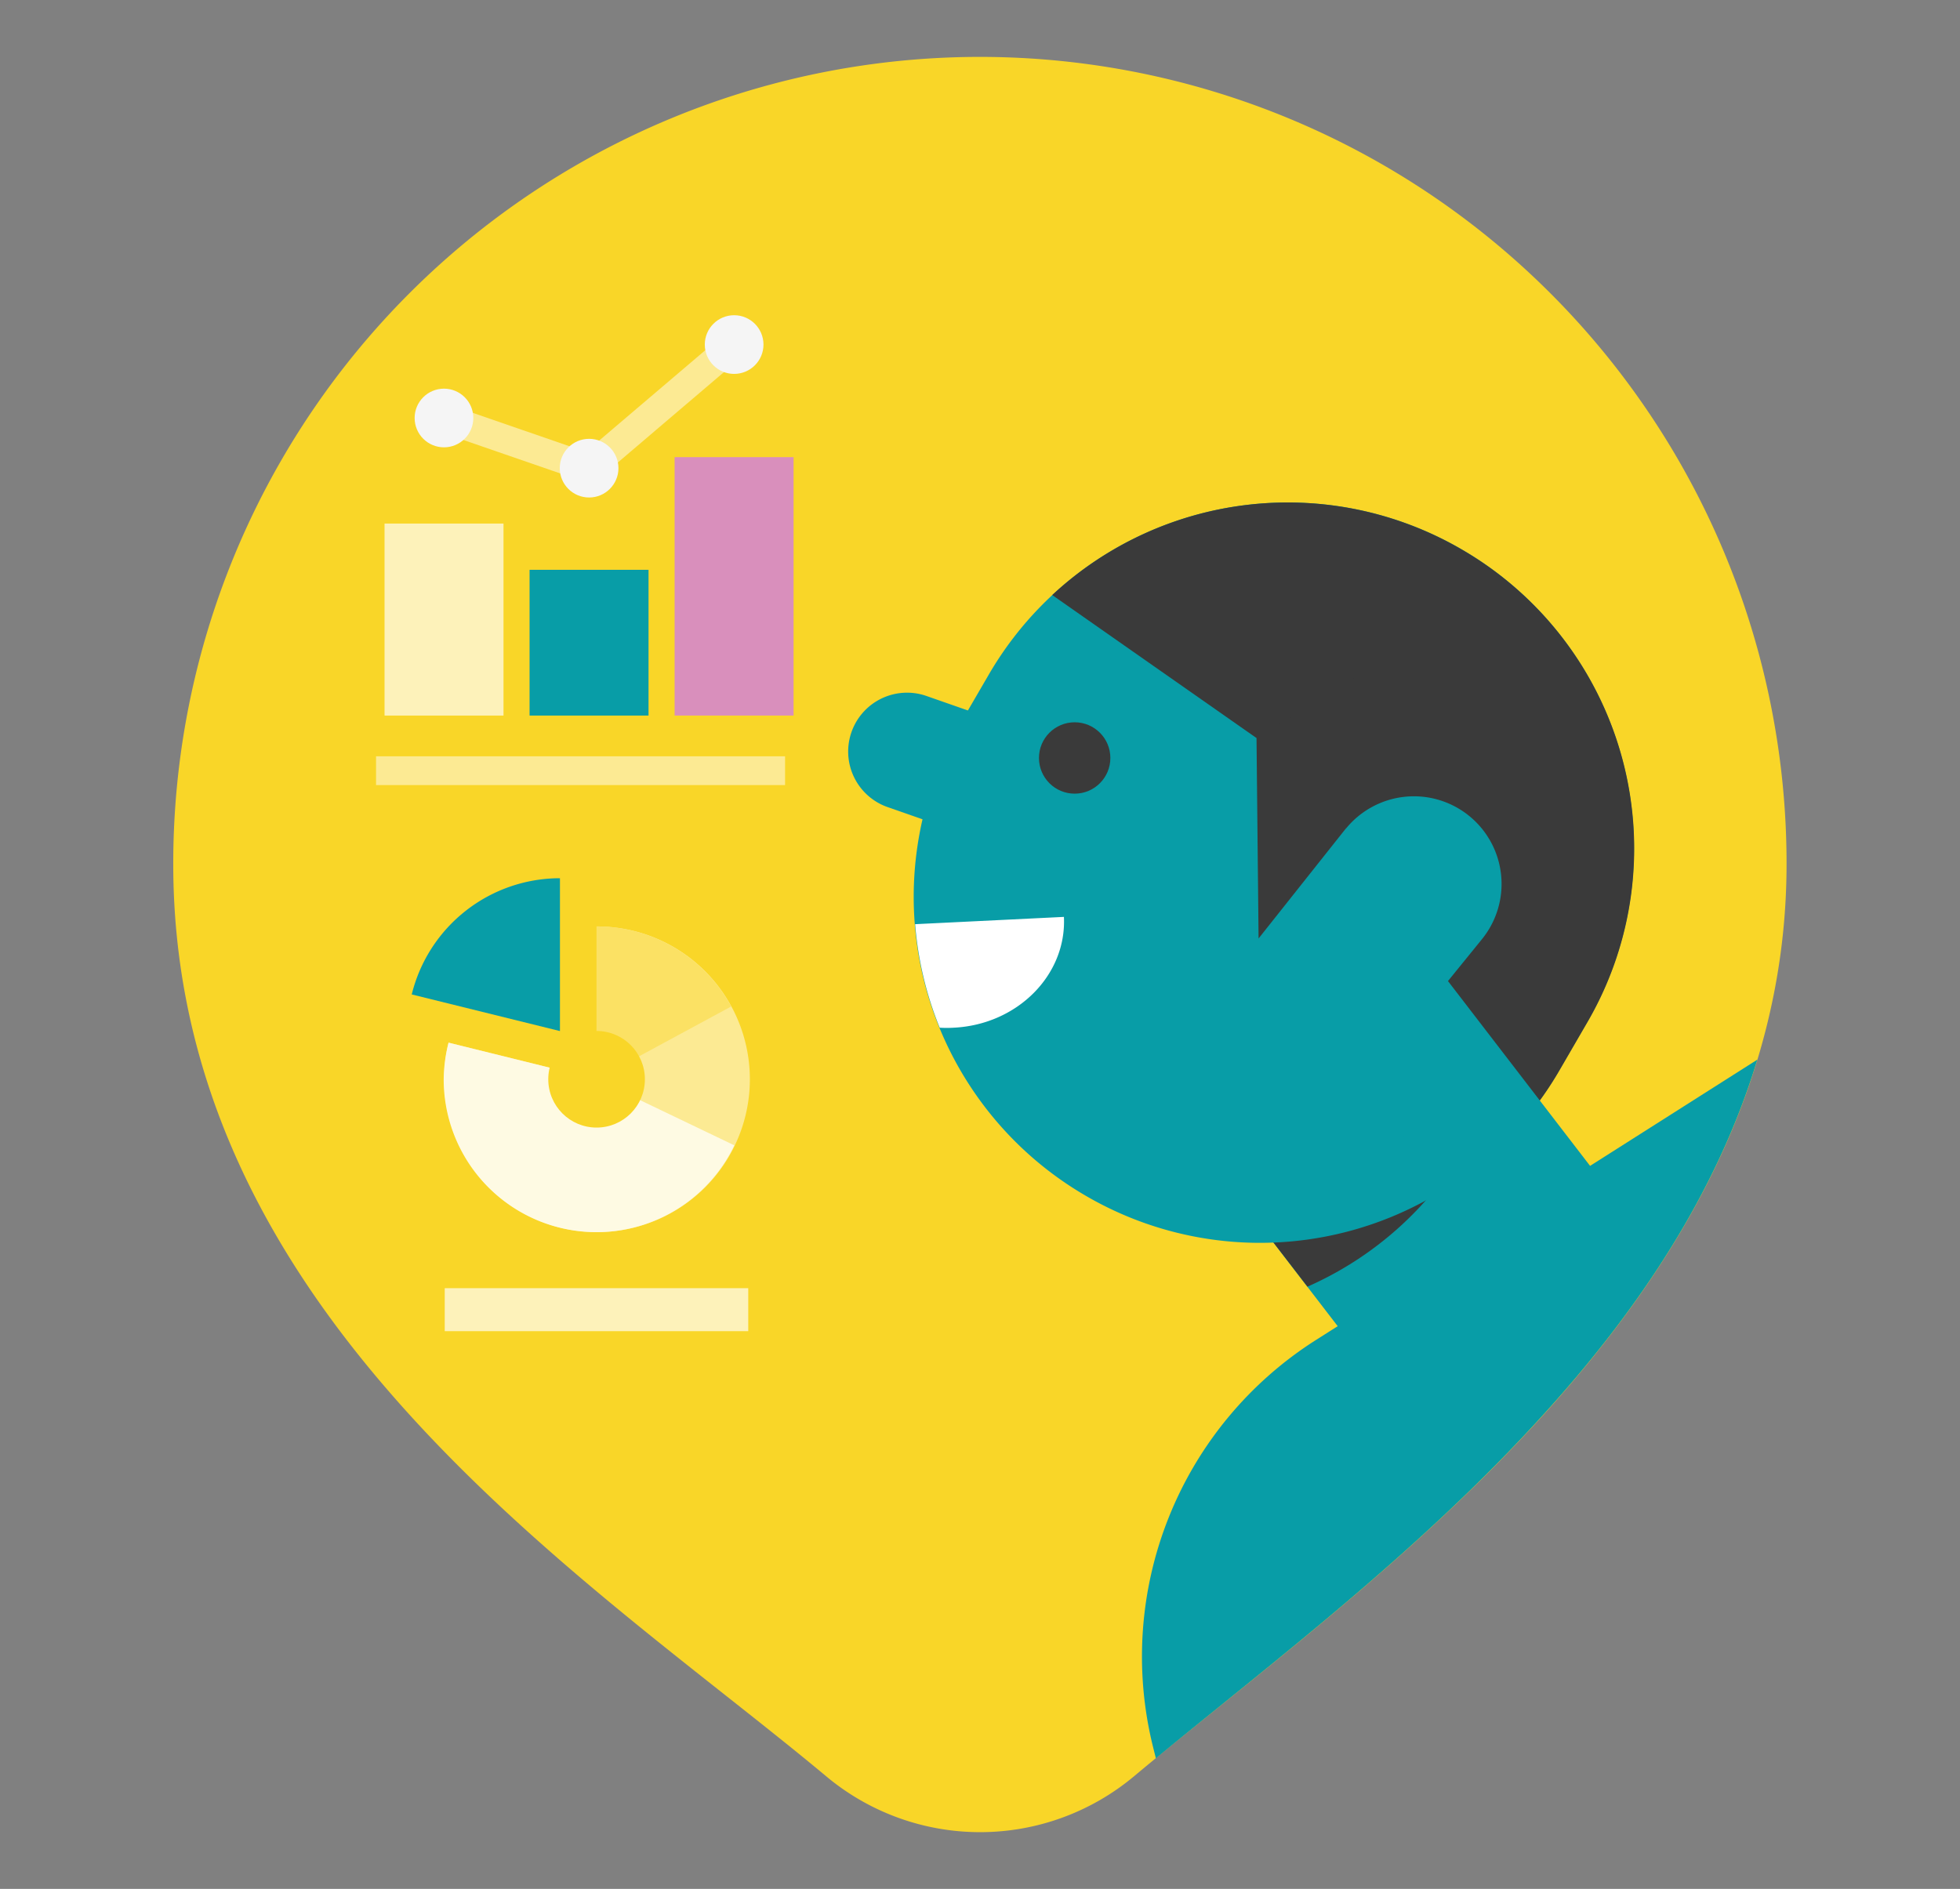 <svg xmlns="http://www.w3.org/2000/svg" viewBox="0 0 209.74 202.18"><rect x="0" y="0" width="209.74" height="202.18" fill="#808080" stroke="none"/><defs><style>.cls-1{fill:#f9d628;}.cls-2{fill:#fcea93;}.cls-3{fill:#fdf2ba;}.cls-4{fill:#089da7;}.cls-5{fill:#d98fbc;}.cls-6{fill:#f5f5f5;}.cls-7{fill:#fbe164;}.cls-8{fill:#fefae3;}.cls-9{fill:none;}.cls-10{fill:#3a3a3a;}.cls-11{fill:#fff;}</style></defs><g id="Calque_7" data-name="Calque 7"><path class="cls-1" d="M104.8,6.09a86.33,86.33,0,0,0-86.26,86.4c0,23.59,10.52,42.32,24.21,57.74,14.56,16.41,32.72,29.09,45.63,39.87a25.67,25.67,0,0,0,33,0c12.38-10.36,29.57-23,43.8-38.68,14.58-16.08,26-35.41,26-58.93h0v-.14A86.33,86.33,0,0,0,104.8,6.09Z"/><path class="cls-2" d="M63.36,51.85,47,46.2a1.54,1.54,0,1,1,1-2.91l14.69,5.08L77.56,35.71a1.54,1.54,0,1,1,2,2.34Z"/><rect class="cls-3" x="41.15" y="56.04" width="12.73" height="20.55"/><rect class="cls-4" x="56.67" y="60.99" width="12.73" height="15.6"/><rect class="cls-5" x="72.19" y="48.93" width="12.73" height="27.66"/><circle class="cls-6" cx="47.51" cy="44.74" r="3.14"/><circle class="cls-6" cx="63.04" cy="50.11" r="3.14"/><circle class="cls-6" cx="78.56" cy="36.88" r="3.14"/><rect class="cls-2" x="40.24" y="80.95" width="43.77" height="3.08"/><path class="cls-2" d="M63.84,99.16v16.36L48,111.6A16.36,16.36,0,1,0,63.84,99.16Z"/><path class="cls-7" d="M63.84,99.16v16.36l14.4-7.79A16.38,16.38,0,0,0,63.84,99.16Z"/><path class="cls-8" d="M47.48,115.52a16.35,16.35,0,0,0,31.1,7.07l-14.74-7.07L48,111.6A16.38,16.38,0,0,0,47.48,115.52Z"/><path class="cls-4" d="M59.92,94a16.34,16.34,0,0,0-15.86,12.44l15.86,3.92Z"/><circle class="cls-1" cx="63.84" cy="115.52" r="5.17"/><rect class="cls-3" x="47.59" y="137.88" width="32.48" height="4.6"/><path class="cls-9" d="M119.94,179l1.41,11.15c12.38-10.36,29.57-23,43.8-38.68,7.89-8.7,14.84-18.36,19.58-29.11l-46,22.17A33.62,33.62,0,0,0,119.94,179Z"/><rect class="cls-4" x="134.55" y="109.03" width="28.82" height="33.65" transform="translate(-45.84 116.87) rotate(-37.55)"/><path class="cls-10" d="M157,122.33l3-5.16c.07-.12.12-.23.18-.34l-10.06-13.1L127.28,121.3l12.63,16.42A36.81,36.81,0,0,0,157,122.33Z"/><path class="cls-4" d="M156.42,58.81h0a37,37,0,0,1,13.49,50.48l-3,5.17a37,37,0,0,1-51.06,13.33h0a37,37,0,0,1-13.13-50.27l3-5.16A37,37,0,0,1,156.42,58.81Z"/><circle class="cls-10" cx="115" cy="81.13" r="3.82"/><path class="cls-4" d="M92.73,72.75h12.59a0,0,0,0,1,0,0V83.21a6.3,6.3,0,0,1-6.3,6.3h0a6.3,6.3,0,0,1-6.3-6.3V72.75A0,0,0,0,1,92.73,72.75Z" transform="translate(208.29 14.43) rotate(109.27)"/><path class="cls-10" d="M156.42,58.81h0a37,37,0,0,0-43.82,4.88l29.52,20.67,17.22,39.39a36.78,36.78,0,0,0,7.6-9.29l3-5.17A37,37,0,0,0,156.42,58.81Z"/><path class="cls-4" d="M137.75,87.21h14.49a9.38,9.38,0,0,1,9.38,9.38v0a9.38,9.38,0,0,1-9.38,9.38H137.75a0,0,0,0,1,0,0V87.21a0,0,0,0,1,0,0Z" transform="translate(-19.62 151.99) rotate(-50.95)"/><polygon class="cls-10" points="134.46 79 134.68 100.45 144.01 88.69 145.99 71.96 134.46 79"/><path class="cls-11" d="M102.05,110c6.82-.33,12.1-5.64,11.8-11.86l-15.92.78A37.22,37.22,0,0,0,100.56,110,12.29,12.29,0,0,0,102.05,110Z"/><path class="cls-4" d="M165.15,151.42c10-11,18.53-23.58,22.9-38l-47.22,30A40.14,40.14,0,0,0,123.39,187l.3,1.2C135.83,178.17,151.8,166.16,165.15,151.42Z"/><rect class="cls-4" x="150.4" y="102.61" width="13.83" height="33.65" transform="translate(-40.19 120.63) rotate(-37.55)"/></g></svg>